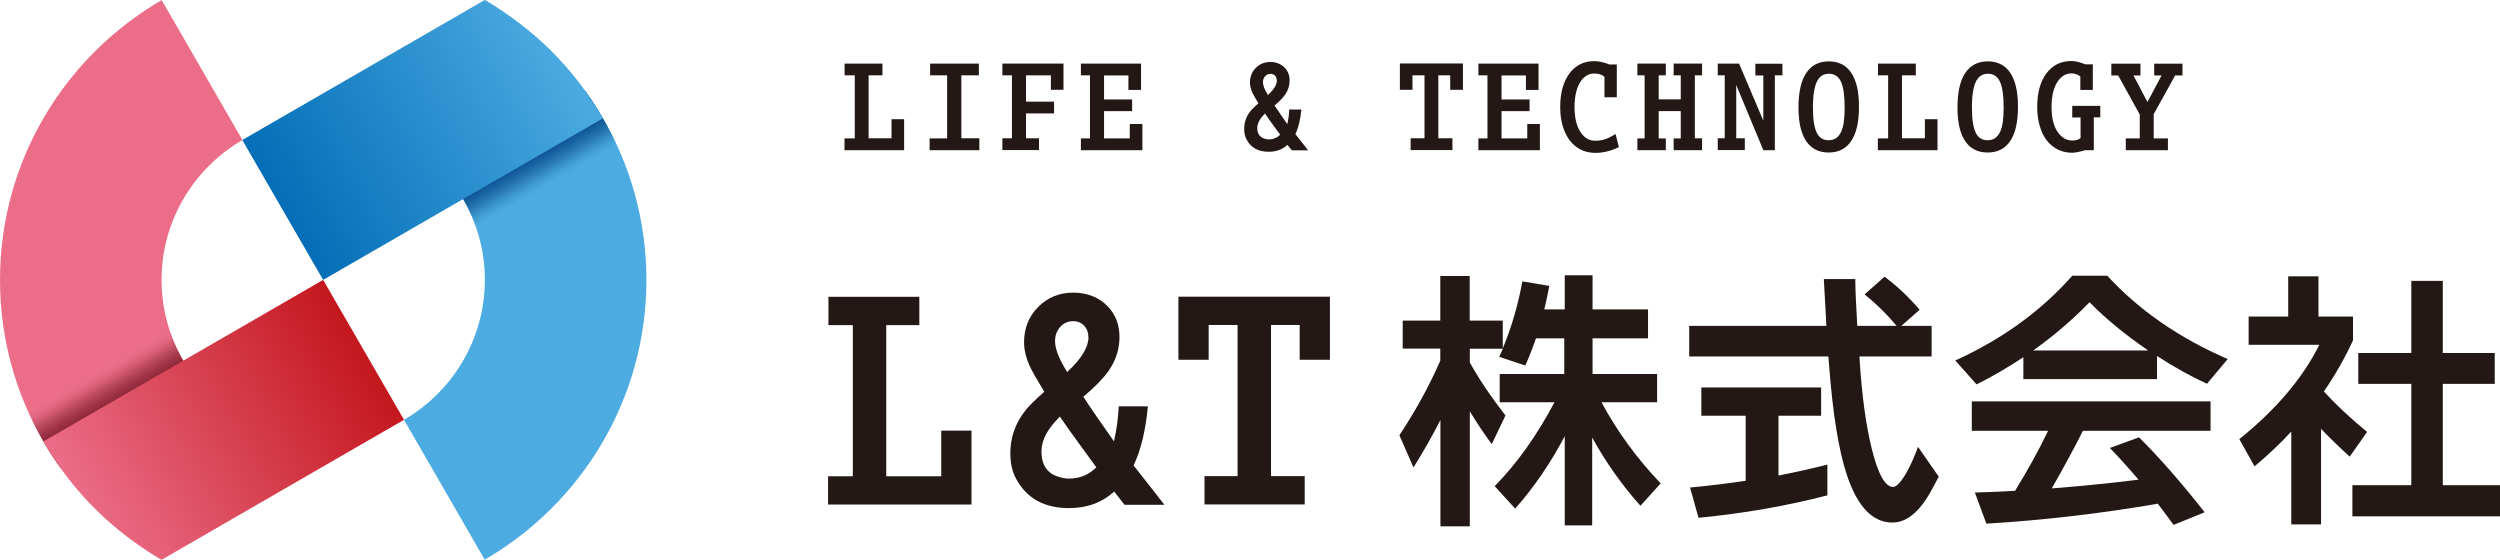 <?xml version="1.0" encoding="UTF-8"?><svg id="_レイヤー_1" xmlns="http://www.w3.org/2000/svg" xmlns:xlink="http://www.w3.org/1999/xlink" viewBox="0 0 204.09 45.7"><defs><style>.cls-1{fill:url(#_名称未設定グラデーション_45);}.cls-2{fill:url(#_名称未設定グラデーション_49);}.cls-3{clip-path:url(#clippath-1);}.cls-4{fill:#eb6d87;}.cls-5{fill:url(#_名称未設定グラデーション_48);}.cls-6{fill:url(#_名称未設定グラデーション_36);}.cls-7{clip-path:url(#clippath);}.cls-8{fill:none;}.cls-9{fill:#4cabe1;}.cls-10{fill:#231815;}</style><clipPath id="clippath"><path class="cls-8" d="M13.19,22.85c0-4.87,2.66-9.13,6.6-11.42L13.2,.01C5.32,4.58,0,13.1,0,22.85s5.32,18.27,13.2,22.84l6.59-11.42c-3.94-2.28-6.6-6.55-6.6-11.42Z"/></clipPath><linearGradient id="_名称未設定グラデーション_36" x1="69.47" y1="-21.66" x2="69.47" y2="-25.23" gradientTransform="translate(-75.85 67.14) scale(1.23 1.47)" gradientUnits="userSpaceOnUse"><stop offset="0" stop-color="#761623"/><stop offset=".29" stop-color="#781725" stop-opacity=".98"/><stop offset=".46" stop-color="#801e2c" stop-opacity=".91"/><stop offset=".61" stop-color="#8f2838" stop-opacity=".79"/><stop offset=".74" stop-color="#a33749" stop-opacity=".61"/><stop offset=".85" stop-color="#bd4a5f" stop-opacity=".39"/><stop offset=".96" stop-color="#dc627a" stop-opacity=".12"/><stop offset="1" stop-color="#eb6d87" stop-opacity="0"/></linearGradient><clipPath id="clippath-1"><path class="cls-8" d="M39.57,.01l-6.59,11.42c3.94,2.28,6.6,6.54,6.6,11.42s-2.66,9.13-6.6,11.42l6.59,11.42c7.88-4.57,13.2-13.09,13.2-22.84S47.45,4.58,39.57,.01Z"/></clipPath><linearGradient id="_名称未設定グラデーション_45" x1="106.98" y1="-92.08" x2="106.98" y2="-88.51" gradientTransform="translate(-87.8 143.87) scale(1.23 1.45)" gradientUnits="userSpaceOnUse"><stop offset="0" stop-color="#004084"/><stop offset=".28" stop-color="#014285" stop-opacity=".98"/><stop offset=".45" stop-color="#06488b" stop-opacity=".92"/><stop offset=".59" stop-color="#0e5495" stop-opacity=".81"/><stop offset=".71" stop-color="#1a64a4" stop-opacity=".66"/><stop offset=".82" stop-color="#297ab6" stop-opacity=".46"/><stop offset=".92" stop-color="#3b93cc" stop-opacity=".22"/><stop offset="1" stop-color="#4cabe1" stop-opacity="0"/></linearGradient><linearGradient id="_名称未設定グラデーション_49" x1="6.84" y1="41.75" x2="29.68" y2="28.56" gradientUnits="userSpaceOnUse"><stop offset="0" stop-color="#eb6d87"/><stop offset="1" stop-color="#c4171e"/></linearGradient><linearGradient id="_名称未設定グラデーション_48" x1="582.62" y1="52.29" x2="559.78" y2="65.48" gradientTransform="translate(605.7 69.43) rotate(-180)" gradientUnits="userSpaceOnUse"><stop offset="0" stop-color="#036eb7"/><stop offset="1" stop-color="#4cabe1"/></linearGradient></defs><g><path class="cls-10" d="M79.3,41.19h-11.7v-2.31h2.02v-12.34h-1.99v-2.31h7.42v2.31h-2.7v12.34h4.49v-3.73h2.47v6.05Z"/><path class="cls-10" d="M95.05,41.21h-3.25c-.09-.12-.23-.3-.42-.54-.19-.24-.33-.42-.42-.54-.99,.9-2.22,1.35-3.69,1.35-2.02,0-3.45-.79-4.31-2.38-.32-.56-.48-1.26-.48-2.08,0-1.53,.56-2.86,1.67-4.01,.34-.34,.7-.68,1.1-1.03-.63-1.04-.99-1.68-1.1-1.92-.37-.75-.55-1.45-.55-2.11,0-1.16,.39-2.13,1.16-2.9,.77-.77,1.72-1.16,2.85-1.16s2.1,.37,2.82,1.12c.64,.67,.96,1.5,.96,2.5s-.3,1.92-.89,2.77c-.43,.61-1.11,1.31-2.06,2.11,.53,.82,1.37,2.04,2.5,3.64,.21-.92,.34-1.87,.39-2.86h2.38c-.18,1.95-.57,3.57-1.17,4.83,.38,.49,.95,1.21,1.72,2.18,.23,.31,.5,.65,.8,1.03Zm-5.54-3.05l-1.49-2.04c-.53-.72-1.03-1.42-1.49-2.11-1.01,.98-1.51,1.92-1.51,2.84,0,1.11,.47,1.81,1.42,2.08,.27,.09,.55,.14,.82,.14,.89,0,1.63-.31,2.24-.92Zm-.66-10.65c0-.37-.11-.67-.34-.92-.23-.24-.53-.37-.89-.37-.44,0-.8,.16-1.08,.48-.27,.32-.41,.7-.41,1.15,0,.63,.33,1.47,.99,2.52,1.16-1.07,1.74-2.02,1.74-2.86Z"/><path class="cls-10" d="M108.57,29.37h-2.47v-2.84h-2.34v12.34h2.75v2.31h-8.18v-2.31h2.7v-12.34h-2.36v2.84h-2.47v-5.15h12.37v5.15Z"/></g><g><path class="cls-10" d="M117.59,34.29c-.63,1.24-1.36,2.53-2.2,3.87l-1.15-2.63c1.33-2,2.44-4.03,3.34-6.09v-.98h-3.07v-2.29h3.07v-3.64h2.4v3.64h2.7v2.27c.7-1.68,1.24-3.5,1.6-5.47l2.2,.37c-.14,.72-.27,1.36-.41,1.92h1.67v-2.79h2.27v2.79h4.53v2.36h-4.53v2.91h5.27v2.31h-4.54c1.28,2.38,2.89,4.59,4.83,6.62l-1.65,1.83c-1.53-1.71-2.84-3.57-3.94-5.57v7.17h-2.24v-7.28c-1.18,2.23-2.53,4.2-4.05,5.91l-1.67-1.83c1.85-1.89,3.47-4.18,4.88-6.85h-4.47v-2.31h5.27v-2.91h-2.31c-.26,.76-.55,1.5-.87,2.22l-2.13-.71c.06-.15,.16-.37,.3-.66h-2.7v1.12c.73,1.33,1.7,2.77,2.91,4.33l-1.12,2.34c-.66-.9-1.25-1.79-1.79-2.68v9.39h-2.4v-8.66Z"/><path class="cls-10" d="M157.71,29.1h-5.91l.02,.39c.18,2.79,.5,5.15,.96,7.05,.52,2.14,1.11,3.21,1.76,3.21,.29,0,.66-.4,1.12-1.21,.37-.67,.67-1.36,.92-2.06l1.69,2.43c-.55,1.08-.98,1.83-1.31,2.24-.76,1.01-1.59,1.51-2.47,1.51-1.6,0-2.83-1.27-3.69-3.8-.69-2.02-1.18-5.06-1.49-9.14l-.05-.62h-11.36v-2.5h11.2c-.09-1.51-.16-2.79-.21-3.82h2.57c0,.73,.05,2.01,.16,3.82h3.21c-.76-.92-1.63-1.77-2.61-2.57l1.63-1.44c1.02,.76,1.98,1.66,2.86,2.7l-1.49,1.31h2.47v2.5Zm-8.54,11.34c-3.36,.87-6.86,1.48-10.51,1.83l-.69-2.47c1.48-.14,2.99-.32,4.54-.55v-5.31h-3.62v-2.31h9.78v2.31h-3.48v4.88c1.25-.24,2.58-.54,3.99-.89v2.52Z"/><path class="cls-10" d="M176.08,30.95h-10.9v-1.79c-1.24,.82-2.51,1.57-3.82,2.22l-1.74-1.95c3.83-1.74,7.02-4.05,9.55-6.92h2.86c2.58,2.81,5.86,5.08,9.83,6.8l-1.69,2.02c-1.31-.6-2.67-1.35-4.08-2.27v1.88Zm.07,10.17c-4.69,.81-9.35,1.35-13.99,1.63l-.94-2.54c1.1-.03,2.19-.08,3.28-.14,1.05-1.71,1.95-3.34,2.7-4.9h-6.23v-2.4h19.49v2.4h-10.42c-.67,1.34-1.52,2.91-2.54,4.7,2.21-.17,4.57-.4,7.08-.71-.76-.9-1.54-1.76-2.34-2.59l2.38-.87c1.66,1.65,3.45,3.69,5.36,6.12l-2.54,1.03c-.35-.49-.78-1.06-1.28-1.72Zm-10.17-12.51h9.39c-1.86-1.27-3.46-2.58-4.79-3.94-1.39,1.44-2.92,2.75-4.6,3.94Z"/><path class="cls-10" d="M189.48,42.81h-2.43v-7.58c-.9,.98-1.9,1.92-3,2.84l-1.24-2.22c3.01-2.43,5.18-4.99,6.53-7.7h-5.77v-2.31h3.23v-3.28h2.47v3.28h2.82v1.95c-.69,1.48-1.48,2.87-2.38,4.17,.98,1.07,2.15,2.17,3.53,3.3l-1.42,2.02c-.76-.69-1.54-1.44-2.34-2.27v7.81Zm14.61-.66h-12.05v-2.54h4.81v-8.27h-4.33v-2.52h4.33v-5.89h2.57v5.89h4.24v2.52h-4.24v8.27h4.67v2.54Z"/></g><g><path class="cls-10" d="M73.82,12.26h-4.88v-.96h.84V6.15h-.83v-.96h3.09v.96h-1.13v5.14h1.87v-1.56h1.03v2.52Z"/><path class="cls-10" d="M79.95,12.26h-4.06v-.96h1.43V6.15h-1.39v-.96h3.98v.96h-1.43v5.14h1.47v.96Z"/><path class="cls-10" d="M86.82,7.33h-1.03v-1.18h-2.03v2.15h2.29v.96h-2.29v2.03h1.06v.96h-2.99v-.96h.78V6.15h-.78v-.96h4.99v2.15Z"/><path class="cls-10" d="M93.25,12.26h-5.01v-.96h.74V6.15h-.74v-.96h4.91v2.15h-1.03v-1.18h-1.99v1.96h2.29v.95h-2.29v2.23h2.1v-1.18h1.03v2.15Z"/><path class="cls-10" d="M106.82,12.27h-1.36c-.04-.05-.1-.13-.18-.22s-.14-.17-.18-.22c-.41,.38-.93,.56-1.54,.56-.84,0-1.44-.33-1.79-.99-.13-.24-.2-.52-.2-.87,0-.64,.23-1.19,.7-1.67,.14-.14,.29-.28,.46-.43-.26-.43-.41-.7-.46-.8-.15-.31-.23-.6-.23-.88,0-.48,.16-.89,.48-1.21,.32-.32,.72-.48,1.19-.48s.87,.16,1.17,.47c.27,.28,.4,.63,.4,1.04s-.12,.8-.37,1.16c-.18,.25-.46,.55-.86,.88,.22,.34,.57,.85,1.04,1.52,.09-.38,.14-.78,.16-1.19h.99c-.08,.81-.24,1.49-.49,2.01,.16,.2,.4,.51,.72,.91,.1,.13,.21,.27,.33,.43Zm-2.31-1.27l-.62-.85c-.22-.3-.43-.59-.62-.88-.42,.41-.63,.8-.63,1.18,0,.46,.2,.75,.59,.87,.11,.04,.23,.06,.34,.06,.37,0,.68-.13,.94-.38Zm-.28-4.44c0-.15-.05-.28-.14-.38s-.22-.15-.37-.15c-.18,0-.33,.07-.45,.2-.11,.13-.17,.29-.17,.48,0,.26,.14,.61,.41,1.05,.48-.45,.73-.84,.73-1.19Z"/><path class="cls-10" d="M119.42,7.33h-1.03v-1.18h-.97v5.14h1.15v.96h-3.41v-.96h1.13V6.15h-.98v1.18h-1.03v-2.15h5.15v2.15Z"/><path class="cls-10" d="M125.7,12.26h-5.01v-.96h.74V6.15h-.74v-.96h4.91v2.15h-1.03v-1.18h-1.99v1.96h2.29v.95h-2.29v2.23h2.1v-1.18h1.03v2.15Z"/><path class="cls-10" d="M132.18,12c-.65,.32-1.29,.48-1.94,.48-.67,0-1.25-.21-1.72-.62-.43-.37-.74-.9-.94-1.56-.14-.46-.21-.98-.21-1.56,0-1.15,.25-2.06,.75-2.74,.5-.67,1.18-1.01,2.03-1.01,.28,0,.62,.06,1.01,.19,.08,.03,.15,.06,.2,.08h.63v2.68h-1.01v-1.68c-.22-.17-.49-.26-.83-.26-.43,0-.8,.21-1.09,.62-.34,.48-.52,1.19-.52,2.12s.18,1.62,.54,2.12c.3,.42,.68,.63,1.14,.63s.85-.1,1.21-.29c.13-.07,.29-.16,.46-.26l.27,1.07Z"/><path class="cls-10" d="M138.95,12.26h-2.32v-.96h.58v-2.23h-1.8v2.23h.58v.96h-2.32v-.96h.59V6.15h-.59v-.96h2.32v.96h-.58v1.96h1.8v-1.96h-.58v-.96h2.32v.96h-.59v5.14h.59v.96Z"/><path class="cls-10" d="M145.5,6.15h-.61v6.11h-.94l-2.21-5.32v4.35h.7v.96h-2.21v-.96h.57V6.15h-.57v-.96h1.74l1.98,4.66v-3.69h-.65v-.96h2.21v.96Z"/><path class="cls-10" d="M151.76,8.73c0,1.28-.23,2.24-.69,2.86-.41,.57-1.01,.86-1.78,.86-1.18,0-1.95-.66-2.29-1.99-.12-.46-.18-1.03-.18-1.7,0-1.28,.23-2.25,.69-2.88,.42-.58,1.01-.87,1.78-.87,1.18,0,1.95,.67,2.29,2,.12,.47,.18,1.04,.18,1.71Zm-1.17,.04c0-1-.11-1.71-.32-2.14-.21-.41-.53-.61-.97-.61-.66,0-1.07,.49-1.21,1.46-.06,.35-.09,.78-.09,1.29,0,.99,.11,1.69,.33,2.1,.2,.39,.52,.58,.96,.58,.66,0,1.07-.47,1.22-1.41,.05-.34,.08-.76,.08-1.27Z"/><path class="cls-10" d="M158.18,12.26h-4.88v-.96h.84V6.15h-.83v-.96h3.09v.96h-1.13v5.14h1.87v-1.56h1.03v2.52Z"/><path class="cls-10" d="M164.74,8.73c0,1.28-.23,2.24-.69,2.86-.41,.57-1.01,.86-1.78,.86-1.18,0-1.95-.66-2.29-1.99-.12-.46-.18-1.03-.18-1.7,0-1.28,.23-2.25,.69-2.88,.42-.58,1.01-.87,1.78-.87,1.18,0,1.95,.67,2.29,2,.12,.47,.18,1.04,.18,1.71Zm-1.17,.04c0-1-.11-1.71-.32-2.14-.21-.41-.53-.61-.97-.61-.66,0-1.07,.49-1.21,1.46-.06,.35-.09,.78-.09,1.29,0,.99,.11,1.69,.33,2.1,.2,.39,.52,.58,.96,.58,.66,0,1.07-.47,1.22-1.41,.05-.34,.08-.76,.08-1.27Z"/><path class="cls-10" d="M171.47,9.58h-.54v2.68h-.69c-.49,.14-.84,.21-1.06,.21-.68,0-1.25-.21-1.72-.62-.44-.37-.75-.9-.94-1.56-.14-.46-.21-.99-.21-1.56,0-1.15,.25-2.06,.75-2.74,.5-.67,1.18-1.01,2.04-1.01,.31,0,.68,.09,1.12,.27h.63v2.09h-1.02v-1.09c-.2-.17-.45-.26-.73-.26-.43,0-.79,.21-1.09,.62-.35,.49-.53,1.2-.53,2.12s.18,1.62,.55,2.11c.31,.42,.69,.63,1.15,.63,.29,0,.51-.07,.67-.2v-1.68h-.68v-.95h2.29v.95Z"/><path class="cls-10" d="M178.16,6.16h-.59l-1.75,3.16v1.98h1.16v.96h-3.44v-.96h1.14v-1.95l-1.76-3.19h-.56v-.96h2.38v.96h-.57l1.14,2.17,1.15-2.17h-.6v-.96h2.31v.96Z"/></g><g><path class="cls-4" d="M13.19,22.85c0-4.87,2.66-9.13,6.6-11.42L13.2,.01C5.32,4.58,0,13.1,0,22.85s5.32,18.27,13.2,22.84l6.59-11.42c-3.94-2.28-6.6-6.55-6.6-11.42Z"/><g class="cls-7"><rect class="cls-6" x="2.33" y="30.01" width="13.91" height="5.25" transform="translate(-15.07 9.01) rotate(-30)"/></g><path class="cls-9" d="M39.57,.01l-6.59,11.42c3.94,2.28,6.6,6.54,6.6,11.42s-2.66,9.13-6.6,11.42l6.59,11.42c7.88-4.57,13.2-13.09,13.2-22.84S47.45,4.58,39.57,.01Z"/><g class="cls-3"><rect class="cls-1" x="36.63" y="10.28" width="13.94" height="5.18" transform="translate(-.59 23.52) rotate(-30)"/></g><path class="cls-2" d="M3.54,36.04l22.84-13.19,6.6,11.42-19.79,11.43s-2.97-1.69-5.53-4.27-4.12-5.39-4.12-5.39Z"/><path class="cls-5" d="M49.22,9.66l-22.84,13.19-6.6-11.42L39.57,0s2.97,1.69,5.53,4.27,4.12,5.39,4.12,5.39Z"/></g></svg>